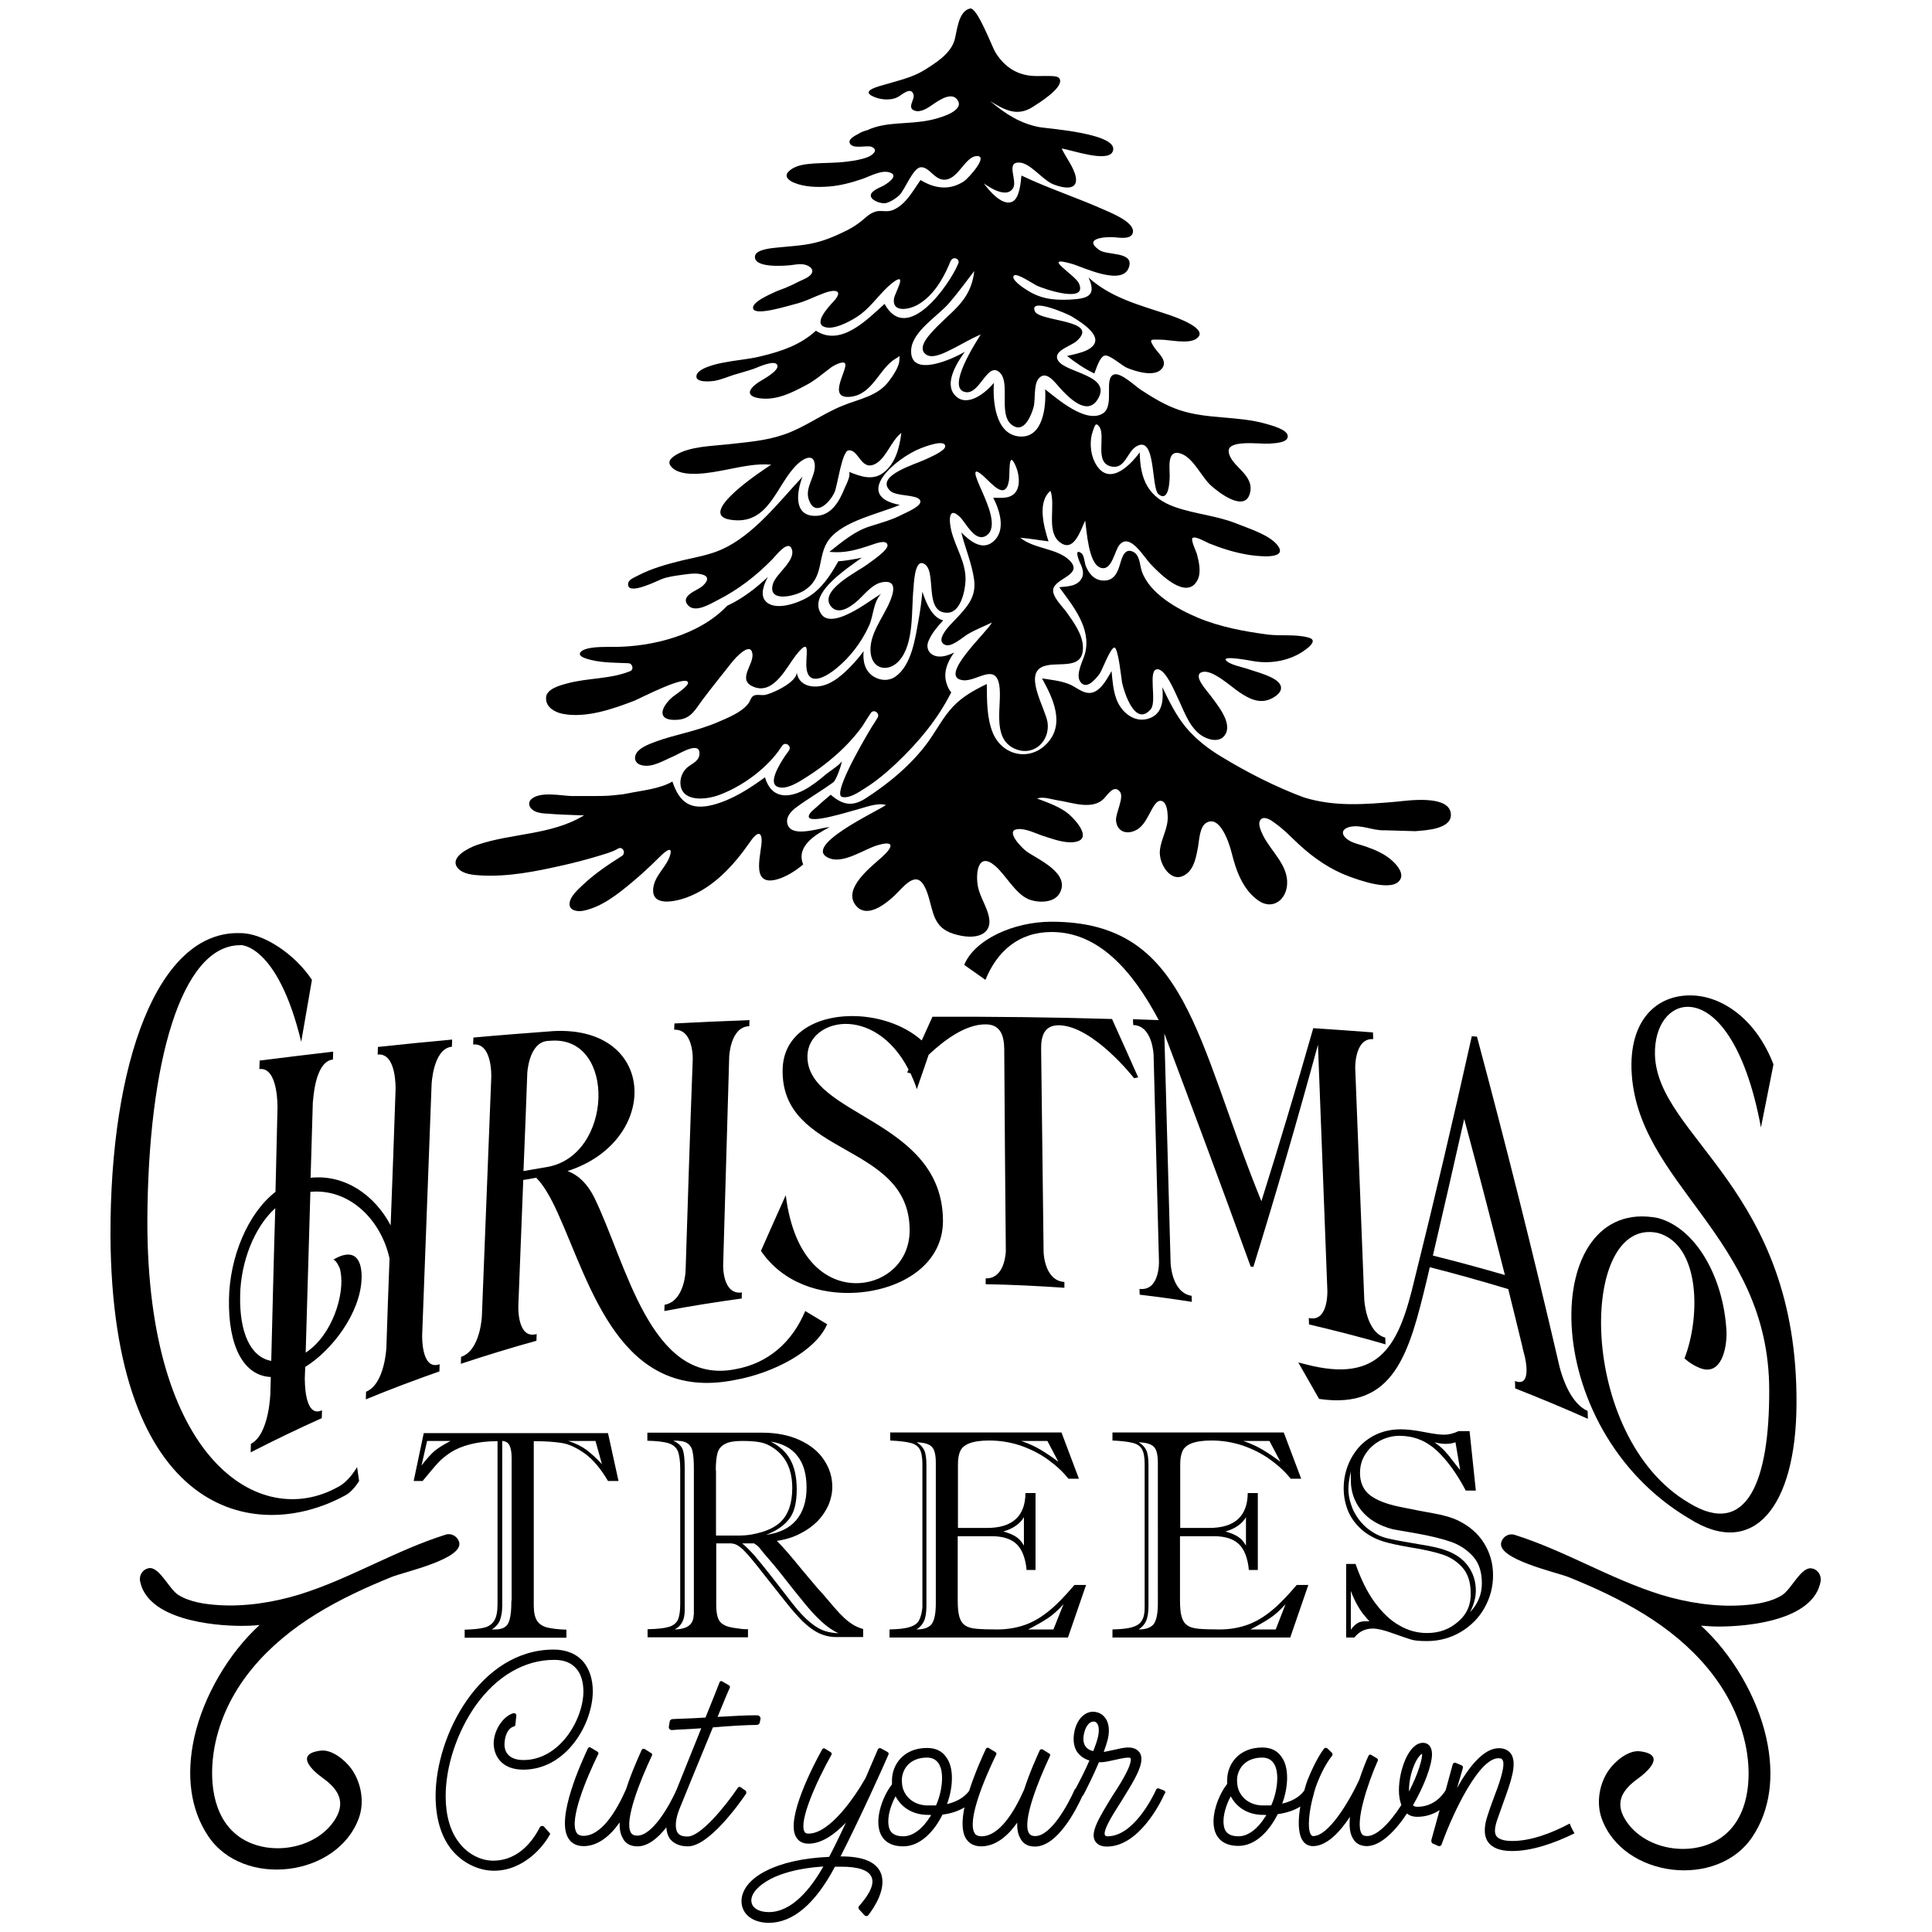 <?xml version="1.0" encoding="utf-8"?>
<!-- Generator: Adobe Illustrator 21.0.0, SVG Export Plug-In . SVG Version: 6.00 Build 0)  -->
<svg version="1.1" id="Layer_1" xmlns="http://www.w3.org/2000/svg" xmlns:xlink="http://www.w3.org/1999/xlink" x="0px" y="0px"
	 viewBox="0 0 864 864" style="enable-background:new 0 0 864 864;" xml:space="preserve">
<g>
	<path d="M154.3,668.8c2.2-1.1,4.5-3.6,6.3-6.5c-0.3-2.1-0.6-4.2-0.9-6.2c-2.9,4.7-5.8,7.5-8.6,8.9c-35.1,19.6-85.4-12.3-85.2-119.2
		c0.3-70.7,15.2-123,41.4-123.1c0-0.3,16.8-0.7,27.4,43.2c1.6-9.3,3.2-18.5,4.8-27.7c-7.5-11.4-21.7-21-32.1-20.9
		c-36.9-1.2-58.2,57.9-58,135.3C50.1,676.6,113.2,691.1,154.3,668.8z"/>
	<path d="M148.9,473.8c0-1.2,0.1-2.3,0.1-3.5c-11,1.3-22,2.6-32.9,4c0,1.3-0.1,2.5-0.1,3.8c8.5-1.1,8.1,17.3,8.1,17.3
		c-0.3,12.5-0.6,25.1-0.9,37.6c-12.4,9.6-20.5,29.2-20.8,48c-0.4,21.1,6.6,34.3,18.7,34.8c-0.1,2.5-0.1,4.9-0.2,7.4
		c0,0-0.5,18.3-8.7,22.5c0,1.3-0.1,2.5-0.1,3.8c10.5-5.4,21.1-10.5,31.8-15.3c0-1.2,0.1-2.3,0.1-3.5c-8.2,3.7-7.6-14.2-7.7-14.2
		c0.1-1.7,0.1-3.5,0.2-5.2c12.1-7.5,24.7-24.2,25.2-39.5c0.2-6.3-1.6-12.3-8.4-10.4c-1.1,0.3-2.7,1-4.2,1.9c0.9,0.4,1.6,1.3,2.2,2.6
		c0.5,0.8,0.9,1.8,1,2.9c1.9,9.7-3.5,28.2-15.6,36.1c0.7-24,1.4-47.9,2.1-71.9c16.9-1.6,31.4,11.8,35.4,29.8
		c-0.5,13.2-1,26.4-1.4,39.6c0,0-0.6,16.5-9.1,20c0,1.1-0.1,2.3-0.1,3.4c10.9-4.5,21.8-8.6,32.9-12.5c0-1.1,0.1-2.1,0.1-3.2
		c-8.4,3-7.8-13.2-7.8-13.2c1.4-37.3,2.8-74.6,4.2-111.8c0,0,0.6-16.2,9.1-17c0-1.1,0.1-2.1,0.1-3.2c-11.1,1-22.1,2.1-33.2,3.3
		c0,1.1-0.1,2.3-0.1,3.4c8.6-0.9,8,15.7,8,15.7c-0.7,20.2-1.4,40.5-2.2,60.7c-7.1-13.5-20.4-22.9-35.8-21.3
		c0.3-11.3,0.7-22.5,1-33.8C140.1,492.7,140.5,474.8,148.9,473.8z M121.3,608.6c-9.3-1.7-14.3-12.7-13.9-29.5
		c0.3-14.8,6.3-30.3,15.7-38.8C122.4,563.1,121.9,585.8,121.3,608.6z"/>
	<path d="M328.3,617.2c17.8-3.1,36.6-13.2,41.6-25c-3.3-2-6.5-3.9-9.8-5.9c-5.7,13.6-16.3,23.5-31.7,26.1
		c-37.7,7-48.2-47.5-62.8-77.2c-2.7-5.2-6.4-9.5-11.8-11.5c41.5-13.3,40.3-64.9-6.2-62.6c-12,0.9-23.9,1.8-35.9,2.9
		c0,1-0.1,2.1-0.1,3.1c8.7-0.8,8.1,14.6,8.1,14.6c-1.4,35.6-2.8,71.2-4.2,106.9c0,0-0.6,15.3-9.3,18.2c0,1-0.1,2.1-0.1,3.1
		c11.2-3.7,22.5-7.2,33.8-10.3c0-1,0.1-2,0.1-3c-8.8,2.5-8.2-12.5-8.2-12.6c0.7-18.8,1.5-37.5,2.2-56.3c1.9-0.3,3.9-0.7,5.8-1
		c3.5,3.5,6.6,9.1,9.6,15.7C264.1,574.7,277.2,627.2,328.3,617.2z M244.6,521.9c-3.5,0.6-7,1.2-10.5,1.8c0.6-14.6,1.2-29.1,1.7-43.7
		c0,0,0.6-13.9,9.2-14.5c0.6,0,1.2-0.1,1.7-0.1C275.7,463.6,274.2,516.9,244.6,521.9z"/>
	<path d="M306.6,568.3c0,0-0.4,13.6-9.4,15.2c0,0.9-0.1,1.8-0.1,2.8c11.5-2.2,23-4,34.6-5.6c0-0.9,0-1.8,0.1-2.7
		c-8.8,1.2-8.4-12.2-8.4-12.2c0.9-31,1.8-62.1,2.7-93.1c0,0,0.4-13.5,9-13.8c0-0.9,0-1.8,0.1-2.7c-11.2,0.4-22.4,0.9-33.6,1.5
		c0,0.9-0.1,1.8-0.1,2.8c8.7-0.4,8.3,13.2,8.3,13.2C308.6,505.3,307.6,536.8,306.6,568.3z"/>
	<path d="M507.2,482.2c0.6-0.1,1.2-0.3,1.8-0.4c-3.9-8.8-7.8-17.5-11.7-26.1c-26.7-0.8-53.5-1.1-80.3-1c-1.6,3.5-3.2,7.1-4.8,10.6
		c-8.2-7.3-20.4-11.1-31.9-10.9c-15.8,0.2-29.9,8-30.3,23.7c-1,39.6,57,32.4,56.8,72.3c-0.1,13.7-10.5,22.7-22.4,23.4
		c-13.8,0.8-29.3-9.4-33-39.3c-3.7,8.2-7.4,16.5-11.1,24.9c9.8,14.4,26.6,19.7,42.6,18.7c20.3-1.3,38.8-12.6,38.8-32.1
		c-0.1-45.7-61.3-46.8-60.6-73.9c0.2-8.2,7.5-14,16.7-14.2c9.4-0.2,20.9,5.6,28.5,20.4c-0.2,0.4-0.4,0.8-0.6,1.3
		c0.5,0.1,1,0.3,1.5,0.4c1,2.2,2,4.5,2.8,7.1c1.8-5.1,3.5-10.2,5.3-15.4c6.6-6.2,16.3-13.7,25.5-13.6c6.4,0,8.2,4.7,8.3,10.9
		c0.2,30,0.4,60.1,0.7,90.1c0,0,0,0.3,0,0.7c-0.2,2.7-1.3,12.1-9,11.9c0,0.9,0,1.7,0,2.6c11.8,0.2,23.5,0.8,35.2,1.6
		c0-0.9,0-1.7,0-2.6c-9.1-0.6-9.3-13.5-9.3-13.5c-0.4-30.2-0.7-60.4-1.1-90.6c-0.1-6.2,1.6-10.8,8.1-10.7
		C489,458.9,507.1,482.1,507.2,482.2z"/>
	<path d="M614.1,464.7c0-1-0.1-2-0.1-3c-8.9-0.7-17.8-1.3-26.7-1.9c-7.6,26.6-15.3,52.3-23.2,77.4c-29.6-72.7-33-125-93.9-125
		c-16.9,0-34.4,8-39,19.3c3.2,2.2,6.3,4.5,9.5,6.7c5.2-12.8,14.9-21.4,29.6-21.4c20.6,0,35.8,16.6,47.9,39.4
		c-3.8-0.1-7.7-0.3-11.5-0.4c0,0.9,0,1.8,0.1,2.6c8.8,0.3,9.1,13.6,9.1,13.6c0.8,30.7,1.6,61.5,2.4,92.2c0,0,0.4,13.3-8.7,12.2
		c0,0.9,0,1.8,0.1,2.6c7.8,0.9,15.6,2,23.3,3.2c0-0.9-0.1-1.8-0.1-2.7c-9-1.4-9.4-14.7-9.4-14.7c-0.9-34.2-1.9-68.4-2.8-102.6
		c12.6,33.5,25.5,68,38.6,104.2c0.4,0.1,0.8,0.1,1.2,0.2c9.9-32,19.5-64.9,28.9-99.4c1.4,36.6,2.8,73.2,4.2,109.9
		c0,0,0.6,14.4-8.3,12.3c0,1,0.1,1.9,0.1,2.9c11.5,2.7,22.9,5.6,34.2,8.9c0-1-0.1-2-0.1-3c-8.8-2.5-9.4-17.2-9.4-17.2
		c-1.3-34.1-2.7-68.3-4-102.4C606,478.8,605.4,464.1,614.1,464.7z"/>
	<path d="M583.8,610.1c-1-0.3-2.2-0.5-3.2-0.8c3.1,5.4,6.2,10.8,9.3,16.3c33.7,5,40.3-20.5,48.2-53.3c0.4-1.9,0.9-3.7,1.3-5.6
		c11.8,3,23.5,6.3,35.1,9.8c2.1,8.6,4.3,17.3,6.4,26.1c0,0.1,0,0.1,0,0.2c0.2,0.7,0.6,2.4,1.1,4.3c1.1,5.2,1.6,12.9-4.5,10.5
		c0,1.1,0.1,2.2,0.1,3.3c10.9,4.3,21.8,8.8,32.5,13.6c0-1.2-0.1-2.3-0.1-3.5c-7.5-3.3-11.3-14.7-12.6-19.9
		c-12.1-52.2-24.5-101.2-36.9-147.5c-0.8-0.1-1.5-0.1-2.3-0.2c-8.5,38.1-17,74.2-25.6,108.7C625.8,600.7,617.9,619.1,583.8,610.1z
		 M654.8,500.4c6.1,22.6,12.1,45.8,18.2,69.8c-10.7-3.1-21.4-6-32.2-8.7C645.4,541.7,650.1,521.4,654.8,500.4z"/>
	<path d="M755.4,679.1c28.8,18.3,47.8-5.3,48-51.1c0.7-96.5-62.2-119.3-63.3-156.3c-0.3-13.5,6.8-22.1,15.7-21.4
		c10.9,0.8,24.6,15.6,31.7,53.9c1.9-9.3,3.7-18.7,5.6-28.2c-7.6-19.8-22.2-30-35.5-30.8c-15.3-0.9-28.6,9.4-28,32.8
		c1.7,51.5,61.7,74.6,61.6,143.9c0.1,39.9-9.7,66.3-35.9,50.2c-50.2-29.4-49.5-128.6-13.8-120.7c19,5.4,19,37.7,11.8,56.1
		c2.4,2.1,4.4,3.2,6.2,4c10.3,4.7,12.8-8.6,12.6-15.9c-1.2-24.3-13.7-46.4-30.7-50.9C688.6,534.4,686.7,638.5,755.4,679.1z"/>
	<path d="M245.5,819.4l-2.2-2.5c-0.5-0.5-1.5-0.4-1.9,0.3c-2.3,4.5-8.6,14.9-20.9,14.9c-5.2,0-11.2-2.7-15.3-8.2
		c-3.8-4.9-5.9-12-5.9-20.6c0-13.5,5.1-28.8,13.5-40.7c9.4-13.1,21.8-20.3,35-20.3c4.4,0,7.6,1.2,10,4c2,2.3,3.1,5.9,3.1,10.1
		c0,12.4-10.5,30.7-26.8,30.7c-7.2,0-8.5-4.4-8.5-6.8c0-3.3,1.2-7.4,4.2-8.2c0.4-0.1,0.7-0.5,0.7-1l0.4-3.8c0.1-0.8-0.7-1.4-1.5-1.1
		c-5.3,1.8-9,8.9-8.6,14.3c0.4,5.3,4,10.9,13.2,10.9c19.3,0,31.1-20.5,31.1-35.1c0-5.3-1.5-9.8-4.1-13c-3.1-3.7-7.8-5.6-13.4-5.6
		c-32.8,0-52.8,38.2-52.8,65.5c0,9.6,2.3,17.6,6.7,23.4c4.9,6.4,12.4,10,19.4,10c13.9,0,22.7-11.9,24.7-15.7
		C246.2,820.3,246.1,819.8,245.5,819.4z"/>
	<path d="M333.3,800.7c-0.7-0.4-1.5-1-2-1.4c-0.4-0.3-1.1-0.3-1.4,0.3c-5.9,8.7-16.7,21.7-22.4,21.7c-2.2,0-3.6-0.5-4.4-1.6
		c-1.4-2-1.1-6,0.7-10.6c1.5-3.7,9-22.1,15-36.6c8.1-0.7,15.8-1.1,19.5-1.1c0.7,0,1.4-0.4,1.5-1.2l0.3-1.5c0.1-0.8-0.5-1.6-1.5-1.6
		c-3.7-0.1-10.6,0.3-17.7,0.7c2.6-6.3,4.6-11.2,5.5-13.1c0.1-0.4,0-0.8-0.4-1l-3.1-1.8c-0.4-0.3-1,0-1.1,0.4
		c-0.8,2.2-3.3,8.3-6.3,15.8c-7.8,0.5-12.2,0.5-14.9,0.7c-0.5,0.1-1.1,0.5-1.1,1.1l-0.4,2.3c-0.1,0.8,0.5,1.5,1.4,1.5
		c2.9-0.3,6.3-0.3,13.1-0.8c-3.9,9.7-8.3,20.6-11.1,27.6c-3,6.7-10.6,20.4-17.5,20.4c-1.8,0-2.5-0.7-2.9-1.4
		c-3-5.3,4.2-23.3,9.4-34.3c0.3-0.5,0.1-1.1-0.3-1.2l-3-1.9c-0.4-0.1-1,0-1.2,0.4c-1.2,2.7-4.5,9.8-7,17.6
		c-4.4,10-11.1,20.9-19.1,20.9c-2,0-2.9-1-3.1-1.5c-3.3-5.7,4.4-24.2,9.7-35c0.3-0.4,0-1-0.4-1.2l-3-1.8c-0.4-0.3-1,0-1.2,0.4
		c-2.6,5.6-14.2,30.6-8.9,39.9c1,1.8,3,3.8,7,3.8c6.4,0,11.9-4.6,16.1-10.6c-0.1,2.7,0.3,5.2,1.4,7c0.8,1.8,2.7,3.7,6.6,3.7
		c4.8,0,9.3-3.9,12.9-8.5c0.1,1.8,0.5,3.5,1.5,5c1.2,1.6,3.6,3.5,8.1,3.5c9.4,0,22.8-18.8,26.1-23.6
		C333.8,801.5,333.7,800.9,333.3,800.7z"/>
	<path d="M376.3,830.2c-0.1,0-0.3,0-0.4,0c9.1-17.9,19.5-41,21.4-45.5c0.3-0.4,0-1-0.4-1.2l-2.9-1.6c-0.5-0.3-1.1-0.1-1.4,0.4
		c-0.8,1.9-2.9,6.7-5.5,12.8c-4.8,8.5-16,24.9-25.5,24.9c-1.4,0-1.6-0.5-1.8-0.8c-2.7-4.6,5.3-22.5,12-34.4c0.3-0.4,0.1-1-0.3-1.2
		l-2.6-1.6c-0.4-0.3-1-0.1-1.2,0.3c-3.8,6.8-16.5,31.1-11.7,39.2c0.8,1.4,2.3,3,5.6,3c5.9,0,11.7-4.2,16.7-9.4
		c-2.5,5.3-5,10.6-7.5,15.3c-11.6,0.5-21.3,2.7-28.3,6.3c-7,3.5-10.9,8.5-10.9,13.5c0,5.7,4.9,9.7,12.2,9.7
		c10.8,0,20.8-8.5,29.6-25.1c1,0,1.9,0,2.9,0c7.4,0,12,1.5,13.4,4.5c2,4.2-3,10.2-5.6,13.2c-0.3,0.4-0.3,1,0.1,1.4l2.5,2.7
		c0.4,0.4,1.2,0.4,1.6-0.1c2.3-3,8.6-12,5.5-19.1C391.6,832.5,385.7,830.2,376.3,830.2z M343.8,855.1c-4.6,0-7.8-2-7.8-5.2
		c0-3.3,3.3-6.8,8.6-9.6c4.2-2.2,11.6-4.8,23.6-5.6C362.6,844.6,354.2,855.1,343.8,855.1z"/>
	<path d="M520.7,800.8l-2.5-1c-0.4-0.1-1,0-1.1,0.4c-1.8,4-10.4,21-21.8,21c-1.6,0-1.9-1.2,0-5.3c1.5-3.1,4-7,6.3-10.6
		c6.4-10.4,12.2-19.3,6.6-22.9c-2.5-1.6-6-0.8-9.8,0.1c-1.6,0.3-3.3,0.7-4.8,1c0.8-2.2,1.5-4.4,1.9-6.1c1.5-7-1.5-10.9-5.1-11.7
		c-3.7-1-8.2,1.6-9.8,8.1c-1.2,5.2,0.1,8.5,1.5,10.2c1.2,1.5,3,2.7,5.1,3.3c-2.1,4.9-4.8,10-6.2,12.6c-0.1,0.1-0.3,0.2-0.4,0.4
		c-2.9,6.6-10.6,20.8-17.6,20.8c-1.8,0-2.5-0.7-2.9-1.4c-3-5.3,4.2-23.3,9.4-34.3c0.3-0.5,0.1-1.1-0.3-1.2l-3-1.9
		c-0.4-0.1-1,0-1.2,0.4c-1.2,2.7-4.5,9.8-7,17.6c-4.4,10-11.1,20.9-19.1,20.9c-2.1,0-2.9-1-3.1-1.5c-3.3-5.7,4.4-24.2,9.7-35
		c0.3-0.4,0-1-0.4-1.2l-3-1.8c-0.4-0.3-1,0-1.2,0.4c-1.3,2.8-4.9,10.6-7.5,18.8c-1.2,1.6-3.9,4.5-9.9,5.9c1.5-4,2.2-8.1,2.2-11.6
		c0-3.8-0.8-7-2.5-9.3c-1.9-2.9-4.9-4.2-8.6-4.2c-10.5,0-15.6,7.4-15.7,14.3c0,0.7,0,1.4,0,2c-3.7,4.6-7,13.2-5.9,19.4
		c0.5,3.1,2.6,8.3,10.9,8.3c7.5,0,13.7-6.4,17.6-14.2c4.2-0.5,7.4-1.8,9.8-3.2c-1.1,5.4-1.3,10.4,0.5,13.6c1,1.8,3,3.8,7,3.8
		c6.4,0,11.9-4.6,16.1-10.6c-0.1,2.7,0.3,5.2,1.4,7c0.8,1.8,2.7,3.7,6.5,3.7c10.1,0,18.5-16.5,21.3-22.7c0.1-0.1,0.2-0.1,0.3-0.2
		c1.4-2.6,4.6-9,7.1-14.9c0.1,0.1,0.4,0.1,0.5,0.1c2.3,0,4.8-0.7,7.2-1.2c2.2-0.5,5.5-1.2,6.3-0.7c0.3,0.1,0.5,1.5-1,4.9
		c-1.5,3.4-4.2,7.8-7,12c-6.1,10-10,16.3-7.8,20.2c0.7,1.1,2,2.5,5.3,2.5c14.2,0,23.9-19.3,25.8-23.6
		C521.4,801.6,521.1,801.1,520.7,800.8z M415.9,812.5c-3.4,5.5-7.8,8.7-11.9,8.7c-5.2,0-6.3-2.7-6.6-4.8c-0.7-4.1,1.1-9.4,3.1-13.1
		c2.3,4.4,6.7,7.9,13.4,8.3c0.8,0,1.6,0,2.5,0.1C416.3,812,416.1,812.3,415.9,812.5z M418.6,807.4c-1.4,0-2.7,0-4.4,0
		c-6-0.4-9.4-4-10.5-7.9c-0.3-1.1-0.4-2.9-0.4-3.4c0.1-5.1,3.7-10.1,11.3-10.1c5.5,0,6.7,5.1,6.7,9.1
		C421.3,798.9,420.4,803.3,418.6,807.4z M491.1,776.4c-0.4,1.9-1.2,4.2-2.2,6.7c-1.5-0.3-2.6-1-3.3-1.9c-1.2-1.5-1.4-3.7-0.7-6.4
		c0.8-3.3,2.6-4.9,4-4.9c0.3,0,0.4,0,0.5,0C491,770.2,491.9,772.5,491.1,776.4z"/>
	<path d="M676.3,823.3c-3.7,0-6.1-0.8-7.1-2.2c-1-1.4-0.8-3.7,0.3-7.1c0.8-2.3,1.8-5,2.7-7.6c3.4-9.4,6.4-17.5,3.6-22
		c-0.8-1.1-2.3-2.6-5.5-2.6c-6.8,0-13.4,8.3-18.7,17.8l2.6-8.9c0.1-0.4,0-1-0.5-1.2l-2.6-1.1c-0.5-0.3-1.1,0-1.4,0.5l-3.2,11.7
		c-1.5,2.5-5.5,7.4-12.6,7.4c-0.8,0-1.5-0.1-2-0.7c5-8.6,8.5-18,8.5-22.8c0-3.7-2-5.1-4-5.1c-6.6,0-10.8,12.6-10.8,21.2
		c0,2.6,0.4,4.8,1.1,6.6c-5.6,8.7-11.2,13.9-15.3,13.9c-1.5,0-2.2-0.5-2.5-1.1c-3-5.1,2.7-22.3,7.2-32.5c0.3-0.4,0-1-0.4-1.2
		l-2.5-1.5c-0.4-0.3-1-0.1-1.2,0.4c-1,2.1-2.6,6.1-4.2,10.9c-4.8,10.2-13.8,25-20.5,25c-0.4,0-0.7-0.1-1.1-0.7
		c-1.7-2.8-0.7-11.1,1.3-18.1c0-0.1,0.1-0.1,0.1-0.2c0.1-0.1,0-0.2,0-0.3c0.5-1.8,1.1-3.6,1.7-5c2.7-6.7,5.3-10.2,6.4-11.6
		c0.3-0.4,0.3-1-0.1-1.4l-2-1.9c-0.5-0.4-1.2-0.3-1.5,0.1c-1.2,1.6-3.7,5.3-6.8,12.7c-0.7,1.6-1.4,3.6-2,6c-1.2,1.7-3.9,4.5-9.9,5.9
		c1.5-4,2.2-8.1,2.2-11.6c0-3.8-0.8-7-2.5-9.3c-1.9-2.9-4.9-4.2-8.6-4.2c-10.5,0-15.6,7.4-15.7,14.3c0,0.7,0,1.4,0,2
		c-3.7,4.6-7,13.2-5.9,19.4c0.5,3.1,2.6,8.3,10.9,8.3c7.5,0,13.7-6.4,17.6-14.2c4.4-0.6,7.7-1.9,10.1-3.4c-1,5.8-1.1,11.7,0.9,15
		c1.1,1.8,2.7,2.7,4.8,2.7c6.1,0,12-6.3,16.5-13.1c-0.4,4-0.1,7.5,1.4,9.8c0.8,1.5,2.7,3.3,6.1,3.3c6.1,0,12.7-6.6,18-14.6
		c1.2,1,2.7,1.5,4.5,1.5c4.2,0,7.5-1.3,10.1-3l-3.7,13.4c-0.1,0.5,0.1,1.2,0.5,1.5c0.8,0.3,1.8,0.8,2.5,1.1c0.7,0.3,1.4,0,1.6-0.7
		c5.6-15.4,16.9-38.5,25.4-38.5c1.4,0,1.6,0.4,1.8,0.7c1.6,2.3-1.6,11.2-4.1,17.6c-1,2.6-1.9,5.3-2.7,7.8c-1,3.1-2,7.8,0.3,11.3
		c1.9,2.7,5.5,4.1,10.8,4.1c8.9,0,18.9-3.5,27.9-7.9c-0.8-1.5-1.6-2.9-2.1-4.4C693.7,819.9,684.5,823.3,676.3,823.3z M565.8,812.5
		c-3.4,5.5-7.8,8.7-11.9,8.7c-5.2,0-6.3-2.7-6.6-4.8c-0.7-4.1,1.1-9.4,3.1-13.1c2.3,4.4,6.7,7.9,13.4,8.3c0.8,0,1.6,0,2.5,0.1
		C566.2,812,566,812.3,565.8,812.5z M568.5,807.4c-1.4,0-2.7,0-4.4,0c-6-0.4-9.4-4-10.5-7.9c-0.3-1.1-0.4-2.9-0.4-3.4
		c0.1-5.1,3.7-10.1,11.3-10.1c5.5,0,6.7,5.1,6.7,9.1C571.2,798.9,570.3,803.3,568.5,807.4z M630.1,800.7c0-7.6,3.5-15.3,5.9-16.4
		c0.1,2.3-1.8,9-5.9,16.9C630.1,801.1,630.1,800.8,630.1,800.7z"/>
	<path d="M251.2,645.3c3.2,0.5,6.6,2.1,10.3,4.7c3.6,2.6,7.1,6.7,10.4,12.3h4.7l-4.7-21.4h-82.4l-4.5,21.4h4c3-3.6,5.2-6.3,6.8-8
		c1.5-1.7,3.5-3.3,5.8-4.8c2.3-1.5,5.2-2.7,8.7-3.6c3.5-0.9,7.5-1.4,12.2-1.4v72.9c0,3.4-0.5,5.8-1.5,7.4c-1,1.6-2.5,2.6-4.5,3.1
		s-4.9,0.8-8.7,0.9v3.6h45.5v-3.6c-3.7-0.1-6.6-0.5-8.7-1c-2.1-0.6-3.6-1.6-4.5-3.1c-0.9-1.5-1.4-3.7-1.4-6.5v-73.7
		C243.8,644.5,248,644.8,251.2,645.3z M266.3,644.4l2.9,10.4c-2.4-2.6-4.7-4.7-6.9-6.4c-2.2-1.6-5-3-8.2-4H266.3z M194.3,648.9
		c-1.6,1.4-3.6,3.6-5.8,6.5l2.5-11h10.5C198.4,646,196,647.5,194.3,648.9z M228.7,715.8c0,4.6-0.4,7.9-1.3,9.9c-0.9,2-2.9,3-6,3
		h-1.4c1.8-1.2,3-2.6,3.6-4.2c0.6-1.6,1-3.7,1-6.4v-73.7c1.6,0.1,2.7,0.8,3.3,2.1c0.6,1.3,0.9,3.1,0.9,5.6V715.8z"/>
	<path d="M327.3,690.3c1.5,0,3.3,1,5.4,3.1c2.1,2.1,5.2,5.9,9.4,11.3l9.1,11.5c2.9,3.7,5.5,6.6,7.8,8.9c2.3,2.2,4.6,4,7.1,5.2
		c2.5,1.2,5.1,1.8,7.8,1.8H386v-3.6c-1.5-0.4-2.9-1-4.3-1.8c-1.3-0.8-2.7-1.8-4.1-3.1c-1.4-1.3-2.8-2.8-4.2-4.4
		c-1.4-1.6-3.2-3.7-5.3-6.2c-0.8-0.9-1.5-1.7-2-2.2c-0.5-0.6-1-1.1-1.3-1.5l-6.4-7.6c-4.4-5.4-8-9.7-11-12.6c4-0.6,7.5-1.7,10.5-3.3
		c3-1.5,5.6-3.4,7.7-5.5c2.1-2.2,3.7-4.6,4.9-7.2c1.1-2.7,1.7-5.4,1.7-8.2c0-4.3-1.2-8.3-3.7-12c-2.4-3.7-6.1-6.7-10.9-8.9
		s-10.4-3.3-16.9-3.3h-51.2v3.6c4.4,0.1,7.7,0.5,9.7,1.2c2,0.7,3.3,1.9,4,3.6c0.6,1.7,1,4.3,1,7.7v60.6c0,3.2-0.4,5.6-1.1,7.1
		c-0.8,1.5-2.2,2.6-4.2,3.1c-2,0.6-5.1,0.9-9.3,1v3.6h44.9v-3.6c-0.9,0-2.3,0-4.1-0.3c-1.8-0.2-3.4-0.5-4.6-0.8
		c-2.3-0.7-3.8-1.8-4.5-3.4c-0.7-1.6-1-3.7-1-6.4v-27.5H327.3z M350.6,705.5c3,3.8,5.9,7.5,8.8,11c2.8,3.5,5.5,6.4,7.9,8.6
		c2.5,2.3,5,4.1,7.7,5.3c-2.2-0.1-4.2-0.4-6.1-1c-1.9-0.6-4.1-1.8-6.5-3.8c-2.5-2-5.1-4.8-8-8.5c-3.2-4.1-6.3-8.1-9.4-12.1
		c-3.1-4-5.7-7.1-7.7-9.5c-2.1-2.3-3.9-4.1-5.4-5.3h5.3c1.1,0.7,2,1.4,2.6,2.2s1.2,1.4,1.6,2C344.5,698,347.6,701.6,350.6,705.5z
		 M356.6,651.1c2.8,3.5,4.1,8.3,4.1,14.2c0,6.1-1.6,11-4.7,14.6c-3.1,3.6-7.6,5.7-13.4,6.5c4.6-1.8,8-4.1,10.3-7.1
		c2.3-2.9,3.4-7.3,3.4-13.2c0-5.6-1-10-2.9-13.4c-1.9-3.4-4.8-6-8.7-8C349.9,645.5,353.9,647.6,356.6,651.1z M320.1,657.5
		c0-3.4,0.3-6,0.8-7.8c0.5-1.8,1.7-3.1,3.4-4c1.7-0.9,4.2-1.3,7.6-1.3c3.3,0,6,0.2,8.1,0.6c2.1,0.4,4.1,1.3,6.1,2.7
		c5.5,3.8,8.2,9.7,8.2,17.8c0,6.8-1.8,11.9-5.3,15.2c-1.8,1.7-4.4,3.2-7.8,4.3c-3.5,1.1-7,1.7-10.5,1.7h-10.5V657.5z M310.2,722.2
		c0,4.2-2.8,6.4-8.5,6.5c3-1.5,4.5-4.3,4.5-8.4v-64c0-3.8-0.3-6.5-0.9-8.1c-0.6-1.6-2-2.9-4.2-3.9c2.7-0.1,4.7,0.2,6.1,1
		c1.3,0.8,2.2,2.1,2.5,3.8c0.4,1.7,0.6,4.2,0.6,7.6V722.2z"/>
	<path d="M410.9,724.8c-0.8,1.4-2.3,2.3-4.3,2.9c-2,0.6-4.9,0.9-8.8,1v3.6h79.8l8.1-23.5h-5.2c-4,4.7-7.6,8.5-11,11.3
		c-3.4,2.8-6.9,5-10.7,6.4c-3.8,1.4-8.1,2.2-12.8,2.2c-3.9,0-7-0.1-9.3-0.3c-2.3-0.2-4-0.7-5.2-1.6c-1.2-0.8-2-2.1-2.5-3.9
		c-0.5-1.8-0.7-4.2-0.7-7.4V687h15.2c5,0,8.7,1.2,11.2,3.6c2.4,2.4,3.9,6.2,4.4,11.5h4v-34.4h-4.5c-0.1,10.4-5.9,15.6-17.2,15.6h-13
		v-28.3c0-2.5,0.3-4.5,1-6c0.6-1.5,2-2.7,4-3.5c2-0.8,5-1.3,8.9-1.3c5,0,9.7,0.8,14.2,2.3c4.5,1.6,8.5,3.6,12.1,6.2
		c3.6,2.6,6.7,5.4,9.2,8.6h4.7l-7.8-20.7h-76.6v3.6c4.3,0.2,7.3,0.6,9.2,1.1c1.9,0.5,3.2,1.4,4,2.8c0.8,1.4,1.2,3.6,1.2,6.6V719
		C412.2,721.5,411.7,723.4,410.9,724.8z M468.7,723.6c2.1-1.4,4.4-3.4,6.9-6.2l-4.5,11.3h-11.3C463.7,726.7,466.6,725,468.7,723.6z
		 M457.9,678.5v12.7c-1-1.8-2.2-3.1-3.6-4c-1.4-0.9-3.3-1.7-5.6-2.3C453.1,683.6,456.2,681.4,457.9,678.5z M468.4,644.4l4.9,9.3
		c-2.8-2.1-5.5-3.9-8-5.4c-2.5-1.5-5.4-2.8-8.6-3.9H468.4z M413.3,648.5c-0.7-1.4-1.8-2.6-3.4-3.5c3.2,0.1,5.4,0.7,6.7,1.9
		c1.3,1.2,1.9,3.6,1.9,7.3V717c0,4.1-0.5,7.1-1.6,8.9c-1.1,1.8-3.4,2.8-7,2.8c1.5-1,2.6-2.2,3.3-3.7c0.7-1.5,1.1-3.8,1.1-6.9v-62.7
		C414.3,652.2,414,649.9,413.3,648.5z"/>
	<path d="M585.1,708.8h-5.2c-4,4.7-7.6,8.5-11,11.3c-3.4,2.8-6.9,5-10.7,6.4c-3.8,1.4-8.1,2.2-12.8,2.2c-3.9,0-7-0.1-9.3-0.3
		c-2.3-0.2-4-0.7-5.2-1.6c-1.2-0.8-2-2.1-2.5-3.9c-0.5-1.8-0.7-4.2-0.7-7.4V687h15.2c5,0,8.7,1.2,11.2,3.6c2.4,2.4,3.9,6.2,4.4,11.5
		h4v-34.4H558c-0.1,10.4-5.9,15.6-17.2,15.6h-13v-28.3c0-2.5,0.3-4.5,1-6c0.6-1.5,2-2.7,4-3.5c2-0.8,5-1.3,8.9-1.3
		c5,0,9.7,0.8,14.2,2.3c4.5,1.6,8.5,3.6,12.1,6.2c3.6,2.6,6.7,5.4,9.2,8.6h4.7l-7.8-20.7h-76.6v3.6c4.3,0.2,7.3,0.6,9.2,1.1
		c1.9,0.5,3.2,1.4,4,2.8c0.8,1.4,1.2,3.6,1.2,6.6V719c0,2.5-0.4,4.4-1.3,5.8c-0.8,1.4-2.3,2.3-4.3,2.9c-2,0.6-4.9,0.9-8.8,1v3.6H577
		L585.1,708.8z M557.2,678.5v12.7c-1-1.8-2.2-3.1-3.6-4c-1.4-0.9-3.3-1.7-5.6-2.3C552.5,683.6,555.5,681.4,557.2,678.5z
		 M567.7,644.4l4.9,9.3c-2.8-2.1-5.5-3.9-8-5.4c-2.5-1.5-5.4-2.8-8.6-3.9H567.7z M517.8,717c0,4.1-0.5,7.1-1.6,8.9
		c-1.1,1.8-3.4,2.8-7,2.8c1.5-1,2.6-2.2,3.3-3.7c0.7-1.5,1.1-3.8,1.1-6.9v-62.7c0-3.2-0.3-5.5-1-6.9c-0.7-1.4-1.8-2.6-3.4-3.5
		c3.2,0.1,5.4,0.7,6.7,1.9c1.3,1.2,1.9,3.6,1.9,7.3V717z M570.5,728.7h-11.3c3.8-2,6.7-3.7,8.8-5.1c2.1-1.4,4.4-3.4,6.9-6.2
		L570.5,728.7z"/>
	<path d="M652.1,725.2c-3.8,3.4-8.5,5.1-13.9,5.1c-4.3,0-8.5-1.1-12.4-3.4c-4-2.2-7.6-5.7-11-10.3c-3.4-4.6-6.2-10.4-8.6-17.2H602
		v32.9h3.7c2-2.6,4.8-4,8.2-4c2.1,0,5.1,0.7,8.9,2.1c3.9,1.4,6.6,2.3,8.2,2.8s4,0.7,7.1,0.7c5.6,0,10.6-1.4,15.2-4.1
		c4.5-2.7,8.1-6.3,10.6-10.8c2.5-4.5,3.8-9.3,3.8-14.5c0-5.4-1.4-10.2-4.1-14.5c-2.7-4.3-6.6-7.6-11.5-10c-2.7-1.3-6.3-2.4-10.9-3.2
		c-4.6-0.8-9.7-1.8-15.5-3c-5.8-1.2-10.1-2.9-13.1-5.2c-2.9-2.3-4.4-5.6-4.4-9.9c0-3.1,0.8-5.9,2.4-8.4c1.6-2.5,3.8-4.5,6.5-6
		c2.7-1.4,5.6-2.2,8.7-2.2c6.3,0,11.7,2.1,16.4,6.3c4.6,4.2,9.1,10.2,13.3,18.2h4.5l-2.8-26.6h-4.9c-2.1,1-4.3,1.6-6.6,1.6
		c-1.9,0-4.8-0.4-8.9-1.2c-4.1-0.8-7.5-1.2-10.3-1.2c-3.9,0-7.4,0.7-10.6,2.1c-3.2,1.4-5.9,3.4-8.1,5.8c-2.2,2.5-3.9,5.3-5.1,8.5
		c-1.2,3.2-1.8,6.5-1.8,10c0,3.6,0.7,7,2,10.2c1.4,3.2,3.4,5.9,6,8.2c2.6,2.3,5.8,4.1,9.6,5.3c2.4,0.8,6.5,1.7,12.3,2.7
		c5.8,0.9,10.5,2,14,3.1c3.5,1.1,6.6,3,9.1,5.8c2.5,2.7,3.8,6.6,3.8,11.5C657.9,717.5,656,721.9,652.1,725.2z M607.6,725.6
		c-1.1,0.5-2.2,1.5-3.5,3.2v-17.3c1,2.6,2,4.7,2.9,6.3c0.9,1.6,1.7,2.8,2.3,3.6c0.6,0.8,1.7,2,3.1,3.7
		C610.3,724.9,608.7,725.1,607.6,725.6z M646.6,645.7c1.4,0,2.9-0.2,4.3-0.7l2.1,12.4c-0.5-0.5-1.4-1.7-2.9-3.6
		c-1.4-1.9-2.8-3.6-4.1-5c-1.3-1.4-2.8-2.6-4.5-3.8C643.4,645.5,645,645.7,646.6,645.7z M660,711.3c0-4.2-1.2-7.8-3.5-11
		c-2.3-3.1-5.5-5.4-9.7-6.9c-2.2-0.9-6.3-1.9-12.2-2.8c-5.9-1-10.4-1.8-13.5-2.5c-3.1-0.7-5.9-1.9-8.4-3.7c-1.9-1.3-3.6-3-5.1-5
		c-1.5-2.1-2.7-4.2-3.4-6.6c-0.8-2.3-1.2-4.6-1.2-6.9c0-2,0.4-4.7,1.1-8c0,0.5-0.1,1.1,0,1.7c0,0.7,0,1.5,0,2.4
		c0,5.1,1.6,9.7,4.8,13.6c3.2,3.9,7.8,6.7,14,8.3c0.2,0,3.6,0.7,10.3,1.8c6.7,1.2,12,2.5,15.9,3.9c3.9,1.4,7.1,3.6,9.7,6.5
		c2.6,2.9,3.9,6.9,3.9,12c0,4.9-1.8,9.2-5.3,12.9C659.1,717.7,660,714.4,660,711.3z"/>
	<path d="M389.9,325c-5.6,9.3-17.5,30.4-13.3,31.4c3.2,0.8,7.4-2.1,9.9-3.7c5.2-3.2,9.9-7.2,14.4-11.4c9.7-9.2,18.5-19.7,24.5-31.7
		c-0.8-0.9-1.5-2.1-2-3.7c-1.7-4.8,0.1-9.7,3.3-14.1c-2.2,1.1-4.5,1.9-6.7,1.8c-3.9-0.1-6.4-3.3-4.7-7.1c1.5-3.5,4-6.3,6.5-9.1
		c-4.5-1-7.4-6.8-9.3-12.8c-0.4,4.4-1,8.8-1.8,13.1c-1.4,7.9-3.1,19.9-10.3,24.9c-3,2.1-6.8,1.8-9.8-0.1c-3.9-2.5-4.8-6.9-4.4-11.3
		c-1.5,2.1-3.2,4.1-4.9,5.9c-3.8,4.1-9,9-14.9,9.8c-4.7,0.6-9.3-1-10.1-6.2c0-0.1,0-0.1,0-0.2c0.4,4.5-11.1,9.8-14.4,10.3
		c-1.4,0.2-3.8-0.4-5,0.4c-1.2,0.8-1.4,2.4-2.3,3.5c-3,3.9-9.1,6.3-13.5,8.2c-4.6,2-9.7,3.5-14.5,4.8c-4.5,1.2-9.1,2.4-13.5,4
		c-2.6,1-6.8,2.5-8.4,5c-1.5,2.3-0.6,4.7,1.9,5.4c4.8,1.5,10.1-2,14.4-3.8c2.3-0.9,12.1-7.3,11.8-1.2c-0.1,3-2.7,4.1-4.8,5.6
		c-2.7,1.9-4.2,5.5-3.6,8.8c1.4,7.3,11.6,6,16.7,4.2c9.8-3.5,20.4-10.9,26.9-19.6c0.6-1,1.3-1.8,1.8-2.6c1.3-2,4.3,0,3.1,2
		c-0.5,0.8-1.1,1.6-1.7,2.4c-2.9,4.3-7.4,11.9-3.8,13.8c3.8,2,10-2.1,13-4c9.3-5.8,18.7-13.8,25.3-23c1.2-1.9,2.4-3.9,3.7-5.8
		c1.3-2,4.2,0,3.1,2C391.6,322.4,390.8,323.7,389.9,325z"/>
	<path d="M535.6,276.2c-9-3.8-21.3-10.6-24.9-20.5c0,0,0,0,0,0c-1.1-3-0.8-8-4.6-9.2c-3.7-1.2-4.6,4-5.4,6.4c-1.2,3.9-3,7.1-7.8,6.7
		c-3.8-0.4-5.9-3.1-7.3-6.4c-0.6-1.4-0.7-4.9-2-5.8c-3.3-2.4-1.2,3-0.8,3.9c1.1,2.2,2.2,4.9,1,7.2c-2,3.8-6.3,3.7-10.1,4.1
		c6.2,8.5,14.3,18.2,11.6,29.4c-0.8,3.2-4.4,9.4-2.3,12.7c2.7,4.3,7.1-1.1,8.9-3.6c1-1.5,4.8-11.7,6.5-11.5
		c1.7,0.2,3.1,14.1,3.4,15.7c0.9,4.2,5.8,20,12.8,11.9c3-3.5-1.6-18.1,3.1-17.9c3.6,0.1,7.6,9.9,8.8,12.4c2.7,5.5,4.8,12.3,9.7,16.4
		c3.2,2.6,9.4,4.7,11.9,0.1c2.9-5.4-4-13.3-6.8-17.2c-1.6-2.2-8.4-9.3-3.5-10.5c4.5-1.1,12.8,6.6,16.2,8.9c4.7,3.2,9.7,5.8,15.2,2.7
		c5.1-2.9,4.8-6.3-0.2-8.9c-3.6-1.9-7.7-2.9-11.5-4.2c-2.1-0.7-7.9-1.8-9.3-3.8c-1.4-2.1,10.8,0.2,11.9,0.4
		c8.2,1.5,17.2-0.1,23.9-5.2c1.5-1.1,5.2-4.1,1.4-5.2c-5.7-1.7-12.5-0.7-18.3-1.4C556.5,282.4,545.6,280.4,535.6,276.2z"/>
	<path d="M251.5,319.2c10.4,2.1,22.5-2.1,32.1-5.8c2.5-1,23.6-12,24.1-8.1c0.2,1.7-6.4,5.8-7.4,6.8c-5.2,4.8-6.4,10.4,2.6,9.8
		c6.2-0.4,8-4.6,11.3-9c4.2-5.6,8.7-11.1,13-16.6c1.7-2.2,8.6-9.7,9.3-3.8c0.6,5-7.5,12,1.2,14.9c8.5,2.8,14.1-9,18.1-14.2
		c7.7-9.8,3.9,1,5,6.5c1.5,7.6,9.7,2.1,13.1-0.7c6.3-5.1,11.3-11.7,14.7-19.1c2.1-4.6,1.8-10.4,5.4-14.3c-3.5,2.1-6.8,4.6-10.4,6.7
		c-3.5,2-12.7,7.3-16.2,2.5c-4.5-6.2,2.5-13.1,6.9-17c3.5-3,7.3-5.7,11.1-8.4c-1.4,0.3-2.9,0.6-4.2,0.8c-1.5,0.2-3.9,0.7-6.3,0.8
		c-3.4,6.1-7.4,12.3-13.5,16c-4.3,2.6-14.2,6.3-18.7,2.2c-3.1-2.9-1.1-7.8,0.7-11.2c-5.5,5.2-11.5,9.8-18.2,12.9
		c-12.4,13.1-33.4,18.4-50.9,18.4c-3.8,0-7.7-0.1-11.4,0.7c-3.4,0.8-5.5,2.9-1.1,4.4c6.1,2.1,12.8,1.9,19.3,2.2
		c1.7,0.1,2.5,2.7,0.8,3.5c-8.9,3.7-19.3,3-28.5,5.6c-3,0.8-9.5,2.5-9.2,6.7C244.2,316.3,248.1,318.5,251.5,319.2z"/>
	<path d="M215,391.5c12.2,0.7,24.7-1.8,36.6-4.5c5.4-1.2,10.7-2.6,16-4.2c2.9-0.9,6.1-1.7,8.8-3.3c2.1-1.2,3.7,2,1.7,3.3
		c-6,3.8-12,7.8-17.2,12.7c-2.2,2.1-6,5.3-6.2,8.6c-0.2,3.2,3.7,3.7,6.1,3.2c8.2-1.6,15.6-7.5,21.8-12.7c4.2-3.5,8.1-7.1,12-11
		c1.1-1.1,6.3-6.3,5.2-1.6c-1.3,5.3-6.8,9.2-7.6,14.8c-1.4,9,9.8,6.4,14.8,4.6c12.2-4.5,21.1-14.4,28.3-24.7
		c1.6-2.4,4.9-6.4,5.3-1.4c0.4,5.3-5.6,21,6.4,18.1c4.4-1.1,8.7-3.9,12.2-6.8c-3.4-8.2,5.7-13.5,11.8-16.7c-2,0.1-4.3,0.8-6.5,1.2
		c-3.3,0.6-10.9,2.2-12.3-2.4c-1-3.3,1.6-6,4.1-7.8c5.3-3.9,11.1-7.2,16.4-11.1c1.3-1,3.7-7.9,3.8-9.5c0,1.1-6.4,5.3-7.3,6.1
		c-3,2.6-6.2,5.1-9.8,7c-7.4,3.8-14.6,3.5-17.3-5.8c-7.1,5.2-14.6,10-23.1,12.3c-10,2.6-15.1-0.8-18.3-10.4
		c-5.6,3.3-13.6,4-19.9,5.3c-1.4,0.3-2.7,0.5-4,0.6c-0.9,0.1-1.9,0.2-2.8,0.3c-3.1,0.3-6.2,0.3-9.6,0.3c-2.9,0-5.7,0-8.6,0
		c-4.7-0.1-14-2.2-18.1,1.3c-1.6,1.3-1.3,3.5,0.4,4.8c1.8,1.5,4.9,1.7,7.1,1.8c4.7,0.4,9.4,0.5,14.2,0.7c0.4,0,1.1,0,1.8,0
		c-14.4,8.9-32.3,7.9-48,13.3c-3.1,1.1-12.5,5.4-8.5,10.3C207.1,391,211.7,391.3,215,391.5z"/>
	<path d="M546.2,338.4c-6-3.6-11.5-7.9-16-13.3c-4.4-5.4-7.4-11.6-10.4-17.8c0.5,5.4,0.3,11.7-5.7,13.9c-6.5,2.4-12.4-2.4-14.7-8.2
		c-1.6-4.1-1.9-8.6-2.3-12.9c-2.2,3.8-5.7,10.7-11,9.7c-3-0.5-5.5-3-8.4-4c-3.7-1.4-7.8-1.8-11.7-2.4c4.9,8.8,10.5,20.5,2.1,29.2
		c-7.7,8-19.7,5.3-24-4.6c-2.9-6.9-2.7-14.8-2.8-22.1c-5.6,2.7-10.9,5.6-15.2,10.2c-4.2,4.5-7,9.9-10.5,14.9
		c-7.2,10.3-18.1,19.4-28.6,26.1c-6,3.8-10.3,2.8-15.5-1.7c-2.1,1.8-4.3,3.6-6.3,5.5c-1,0.9-3.3,2.6-3.5,4c-0.8,4.2,19-2.3,21-2.7
		c3.8-1,9.7-3.4,13.5-2.2c-3.6,2.7-38.7,18.8-25.1,23.9c6.3,2.3,15.2-4,21-5.8c7.8-2.4,7.7,0.3,2.3,5.2c-4.5,4.1-17.3,13.7-12,21.2
		c5.5,7.7,16-2.1,19.9-6.3c6.2-6.6,9.7-7.3,12.8,2.3c2.3,7.4,2.3,14.3,11.3,17.1c9.7,3.1,17.7,0.6,15.8-7.8c-1-4.5-3.8-8.5-4.8-13
		c-1.3-6.4,0-16.1,7.6-9.6c4.8,4.1,9,12.4,14.9,14.9c4,1.7,11.3,1.9,13.9-2.5c5.3-9.1-10-15.4-14.8-18.9c-1.9-1.4-9.8-9.3-3.9-9.9
		c3.7-0.4,8.2,2,11.6,3.1c4.2,1.3,9,3.2,13.5,2.7c9.6-1.1-0.4-11.5-3.9-13.8c-3.8-2.5-8.2-4.1-12.5-5.7c2.8-1,6.4,0.4,9.2,0.8
		c6.3,0.9,15.7,4.7,20.9-1c1.6-1.7,4.3-6.1,6.9-2.9c2.1,2.5-2,9.8-1.7,12.9c0.3,4.2,3.5,6.1,7.3,5c4.9-1.4,6.6-6.3,8.9-10.3
		c0.9-1.5,2.4-4.2,4.5-3.3c2,0.9,2.3,4.6,2.4,6.5c0.3,5.7-3,10.2-3.5,15.6c-0.6,5.9,5.2,15.5,11.9,10.4c3.6-2.7,4.4-8.1,5.2-12.2
		c0.5-3,0.7-8.8,3.6-10.6c6.3-3.9,10.5,9.7,11.4,13.4c2,8,5,16.6,12.2,21.5c6.2,4.1,12.2-0.5,12.6-7.4c0.6-8.5-7.2-14.8-10.7-21.8
		c-0.8-1.7-2.9-5.7-0.9-7.4c1.7-1.4,4.6,0.6,5.9,1.6c4.2,2.9,7.7,6.7,11.4,10.1c6.5,5.9,13.6,10.8,21.9,13.9
		c4.4,1.6,19.7,7.3,23,1.4c1.7-2.9-1.6-6.6-3.6-8.4c-3.4-3.1-7.7-4.9-12-6.4c-2.9-1-7.1-1.7-9.2-4.2c-1.9-2.3-0.3-3.9,2.2-4.5
		c5.2-1.2,10.2,1.7,15.5,1.5l13.8,0.4c4.5-0.4,16.9-0.8,15.9-8.1c-1.2-8.2-19.2-5.6-24.1-5.1c-14.1,1.2-27.8,2.4-41.6-1.9
		C570.4,351.9,557.7,345.4,546.2,338.4z"/>
	<path d="M296.1,258.9c2.7-1,5.8-1.4,8.7-1.8c3-0.4,6.8-1.1,9.8,0c3.2,1.2,1,3.8-0.7,5.2c-2.4,1.9-9.9,4.2-6.2,8.4
		c3.3,3.6,10-0.7,13.2-2.3c9.3-4.7,17.4-11,24.6-18.4c1.8-1.9,7.3-9.1,8.7-4.1c1.4,5-7.2,10.8-8.5,15.1c-2.7,8.7,9.8,5.7,13.9,3.1
		c9.5-6,5.5-15.6,11.3-23c6.4-8.2,22.3-11.4,31.5-15.3c-21.4-4.1-1.9-20.9,9.3-25.3c1.5-0.6,11.2-4.4,11-0.8c-0.2,2.1-7.3,5-8.9,5.8
		c-4.1,2-22.8,7.3-15.7,14c2.7,2.6,11.6,1.5,13.3,4.1c1.6,2.5-6,5.5-7.9,6.5c-4.8,2.5-9.5,3.7-14.5,5.3c-6.8,2.1-12.5,7-18.1,11.4
		c7,0.7,12.2-0.9,18.8-3.1c1.8-0.6,6.7-2.6,7.2,0c0.5,2.3-7.6,7.6-9.3,8.9c-4,3-22,11.7-15.8,18.8c3.6,4,9.5-0.7,12.2-3.2
		c3.1-2.9,6.4-7.3,11-7.9c6.3-0.9,4.6,4.9,2.9,8.9c-3,7.1-9.6,14.9-8.5,23.1c1,7.3,8.1,8.3,12.7,3.2c6.8-7.7,5.4-22.3,6.4-32.1
		c0.2-2.2,0.5-12.7,4.2-11.5c7,2.3-0.3,22.7,11.3,22.1c5.8-0.3,7.7-10.3,7.8-14.6c0.2-7.9-4.4-14.4-6.3-21.8
		c-1.1-4.4-1.6-11.7,3.9-6.3c2.7,2.7,6.6,11.3,11.6,8.3c5.7-3.5,0.3-14.8-1.4-18.9c-1.4-3.5-7-14.2,0.2-7.8
		c3.9,3.5,9.8,11.1,11.4,2.1c0.5-2.9-0.4-14.2,2.9-6.9c2,4.4,2.8,11.8-2.4,13.9c-2.2,0.9-5.2,0.6-7.5,0.6c2.9,5.7,5.8,14.6,0,19.6
		c-5.1,4.3-10.6-0.4-14.3-4.1c1.7,6.9,4.7,13.8,5.7,20.9c1.2,8.1-3.3,12.7-8.5,18.2c-1.8,1.9-9.4,9.1-4.4,11.2
		c2.9,1.2,8-3.6,10.3-4.9c3.4-2,7.1-3.4,10.6-5.1c-2.1,4.3-24.5,24.4-13,25.8c6.1,0.8,14.6-8,16.3,2.3c1.4,8.5-3.6,23.1,6.4,28.1
		c8.5,4.2,16.3-2.8,15.2-11.4c-0.8-5.9-10-20.4-3.1-24.6c6.1-3.7,19.3,2.3,18.9-9.4c-0.2-5.6-4.2-11-7.3-15.4
		c-1.7-2.4-6.5-6.9-6-10.2c0.8-5.1,13.8-6.5,7.3-13c-5.6-5.5-15.7-5-22-10.1c4.2,0.3,8.4,1.1,12.6,1.6c-2-6.3-5.2-17.5,0.9-22.6
		c2.3,6.6-1.8,17.7,3.7,22.6c6.6,5.8,9.7-4.9,11.8-9.3c0.7,4.4,1.4,19.3,6.9,21.1c5.1,1.7,6.2-7.7,8.5-10.3c4.7-5.4,10.7,5.4,14,8.8
		c3.9,4.1,15.9,16.3,20.8,7.1c1.8-3.4,0.7-8.2-0.2-11.6c-0.2-1-2.9-6.4-2-7.3c1.1-1.1,6.4,2,7.4,2.4c5.5,2.2,11.1,4,16.9,5
		c3.3,0.6,19.3,2.8,13.6-4.3c-3.7-4.6-12.9-7.4-18.3-9.6c-8.8-3.5-18.4-4.2-27.3-7.3c-12.1-4.2-15.7-12.3-15.9-24.5
		c-4.9,6.7-14.5,15.7-20.2,4.2c-1.9-3.9-2.3-9.5-0.8-13.6c0.9-2.5,1.2-4.3,2.9-2.1c3.1,4.2-2.6,16.6,5.8,17.9
		c5.8,0.9,6.7-6.6,10.7-9c9.1-5.6,6.5,18.7,10.1,21.4c4.6,3.6,4.9-6,4.9-8.7c0-3.3-1.2-11.2,4.5-9.7c5.9,1.6,9.5,10.3,13.8,14.3
		c3.5,3.2,15.7,12.7,17.7,3.1c1.7-8.1-8.8-11.6-9.6-18c-0.8-5.7,14.2-3.4,18.1-3.7c2-0.2,8.2-0.2,8.3-3.2c0.2-3.1-7.5-5-9.5-5.6
		c-12.7-3.7-26.3-2-38.9-6.2c-6.3-2.1-12-5.6-17.5-9.2c-2.2-1.5-8.5-7.4-11.5-6.8c-5.3,1.1,0.3,14-5.3,17.5
		c-7.6,4.7-20.4-6.6-25.8-10.8c0.5,7.4-0.8,21.9-11.4,21.1c-10.9-0.8-12.1-16-11.5-24c-3.5,4.3-12.1,11.5-17.5,5.5
		c-4.9-5.5,1.2-14.8,4.5-19.4c-4.9,3-24.9,12.3-24-1c0.6-8.2,12-15,16.9-20.7c4-4.6,7.6-9.6,11.3-14.4
		c-1.6,14.4-11.2,18.2-19.8,28.3c-2.1,2.4-5.3,6.9-1.5,9.2c3.3,2,9.5-1.7,12.4-3.1c3.9-2,7.7-4.3,11.8-6
		c-2.1,3.4-15.4,23.7-7.1,25.7c6.5,1.6,9.7-12.8,15-9.2c6.4,4.3-1.4,21.3,7.6,24.8c4.4,1.7,7.2-5.5,8.1-8.7c1-3.4-0.1-10.1,2.3-12.9
		c3.4-4,7.3,1.8,9.7,4.4c3.5,3.8,11.7,12.4,16.5,5.2c7.4-11.2-14.4-12-17.6-17.8c-2.3-4.2,5.6-6.2,8.3-8.5
		c11.1-9.7-16.5-8.6-18.6-13.4c-2.7-6.4,14.6,1.2,16.3,2.2c5.1,3.1,16.7,10.3,7,15.2c-2.7,1.3-6,1.9-8.9,2.6
		c3.7,2.9,7.9,5.8,12.2,7.8c0.8-1.8,2.4-7.6,4.7-8c2.3-0.4,7.7,4.6,9.9,5.5c3.6,1.5,12.2,4.3,15.5,0.5c3.1-3.6-1.6-7-3.4-9.8
		c-2.3-3.6-1.7-3.4,2.8-3.3c4.1,0,12.5,2.1,16.1-0.4c6.3-4.3-9.1-9.6-12.2-10.7c-12.8-4.3-25.7-7.4-36-16.7c4,8.6-1,9.5-8.6,9.9
		c-7.4,0.3-13.2-0.4-19.6-4.7c-1-0.6-6.9-4.6-5.1-6.1c1.4-1.2,8.8,3.9,10.1,4.5c3.1,1.5,23.1,8.3,18.9-1c-1.8-3.9-17.4-12.8-3.1-8.7
		c4.9,1.4,23.2,10.5,25.6,1.1c1.8-6.7-10-4.8-13.4-7.3c-7.6-5.3,3-6,6.7-5.7c2.5,0.2,8.1,1.2,8.4-2.5c0.3-4.4-9.8-8.4-12.7-9.7
		c-12.3-5.5-25-9.6-37.2-15.4c-0.3,3-0.8,10.2-4.1,11.7c-4.5,2.1-10.5-5.1-12.7-8.2c3.1,2.3,10.4,6.7,13.1,2.1
		c2-3.5-3.5-11.8,2.9-11.4c4.9,0.3,10.3,7.8,15,9.7c4.2,1.7,11.3,3.2,10.1-3.3c-0.8-4.2-4.5-8.8-6.3-12.7c4.2,0.6,20.2,6.3,22.7,1.6
		c4.3-8.2-29-10.5-32.4-11.1c-8.8-1.6-15.5-6-22.3-11.7c6.5,4,12.1,7.1,19.1,2.6c2.8-1.8,12.8-8,12.2-11.9c-0.4-2.5-4-1.8-10.9-1.9
		c-8.1-0.1-14-4-18.1-10.7c-1.5-2.5-8.1-20.3-11.3-19.5c-5.3,1.3-5.7,9.9-6.9,14.1c-1.8,6.2-8.5,10.3-13.6,13.5
		c-5.5,3.4-12,4.7-18.2,6.6c-1.7,0.5-9.7,2.4-5.3,4.8c3.3,1.8,8.3,2.4,11.7,0.6c1.8-0.9,5.7-4.8,7-1.3c0.9,2.3-3.2,6.1,0.6,7.4
		c2.9,1,6.4-1.6,8.7-3.2c2.7-1.8,8.4-5.6,10.7-1.1c2.5,4.8-9.5,7.9-12.5,8.5c-9.8,2.1-19.5,0.5-28.1,4.5c-1.4,0.4-2.7,0.8-3.9,1.6
		c-1.2,0.7-4.7,2.2-4,4.1c1,3,7.6,1,9.6,1.7c3.7,1.4,0.5,3.8-1.4,4.6c-3,1.2-6.4,1.7-9.6,2.1c-4.8,0.6-9.7,0.5-14.5,0.8
		c-3.9,0.3-8.5,0.7-11.4,3.6c-2.3,2.2,0.2,4.1,2.4,5c4.8,2,10.6,2.1,15.7,1.7c5-0.4,9.9-1.7,14.6-3.3c3.7-1.2,9.1-4.5,13-2.8
		c3.6,1.6-2.1,5.1-3.6,5.9c-1.4,0.7-6,2.4-5.3,4.7c0.6,2,4.9,3.4,6.8,2.9c2.1-0.6,4.3-2,5.9-3.5c2.5-2.4,6.1-12.3,9.6-12.5
		c4-0.3,6.2,6.3,11.4,5.5c5.6-0.9,8.6-10.2,13.5-10.5c5.8-0.4-3.7,10-5.5,11.2c-6.4,4.3-13.2,3.4-19.5-0.5
		c-3.5,4.9-6.5,10.9-12.3,13.4c-2.9,1.2-5.5-0.1-8.1,0.8c-2.4,0.8-4.3,2.7-6.1,4.2c-1.9,1.5-3.9,2.8-6,3.9
		c-4.8,2.4-9.7,4.6-14.9,5.8c-5.4,1.3-11,1.5-16.6,2.1c-2.2,0.2-9.4,0.8-10,3.6c-1.2,5.7,12.9,4.6,15.8,4.3c2.6-0.3,5.4-1,7.9,0.3
		c1.6,0.8,2.6,2.2,1.3,3.8c-1.2,1.5-3.5,2.3-5.2,3.1c-2.1,1.1-4.2,2.1-6.4,3c-1.7,0.7-3.4,1.2-5,2c-1.6,0.8-10.5,4.5-9.2,7.4
		c1.4,3.1,16-1.6,18.6-2.2c4.6-1.1,8.6-3.3,13-4.9c5.6-2.1,8.7-1,4.2,3.8c-2.2,2.4-10.1,10.7-2.6,11.6c4.3,0.5,11.6-3.5,15-6.1
		c5.2-4,9-10,14-13.9c7.2-5.5,1.1,4.4,0.7,7.1c-0.9,6.3,6.7,4.9,10.6,2.7c6.7-3.8,11-10.9,14-17.8c0.4-1,0.8-2.5,1.9-2.9
		c1.4-0.5,2.9,0.8,2.3,2.2c-4,9.7-23,36.6-33,18.1c-7.8,7-19.5,19.3-30.7,12c-7,6.4-15.4,9.2-24.5,11.4c-4.3,1.1-8.7,1.5-13.1,2.2
		c-3,0.5-6,1-8.9,1.9c-2.1,0.7-6.3,2-6.9,4.5c-0.8,3.4,6.4,2.7,8.1,2.4c3-0.5,5.8-1.8,8.7-2.7c3-0.9,6-1.7,8.9-2.7
		c1.6-0.6,9.3-4.2,10.4-1.7c1.2,2.6-6.8,6.7-8.3,7.7c-5.2,3.5-5.7,6.6,1.2,7.3c7,0.7,13.5-2.5,19.5-5.7c4.4-2.2,7.8-5.3,11.7-8.2
		c0.9-0.7,5.1-3,6.1-1.9c2.1,2.1-8.8,16.5,2.9,15c9.8-1.3,12.7-13,20-17.1c2.1-1.2,1.6-1.8,1.5,0.9c-0.1,2.9-3,7.1-4.7,9.3
		c-5,6.7-13.3,7.9-20.6,10.9c-9,3.6-16.9,9.7-26.2,12.9c-8.4,2.9-16.5,3.4-25.2,4.4c-7.1,0.8-17,0.9-23.3,4.8c-2,1.3-4,2.9-2,5.2
		c4.7,5.5,18.5,2.5,24.4,1.4c6.8-1.3,13.3-2.9,20.3-2.3c-4,2.6-33.7,22.1-18.4,24.6c17.7,2.9,20.5-15.8,30.2-24.9
		c2.9-2.7,7.4-4.9,7.7,0.5c0.3,5.3-4.7,10.1-2.6,15.7c2.9,7.7,9.3,1,11.4-3.5c1.3-2.7,3.3-18.5,6.3-18.8c4.7-0.5,5.6,9.9,12.4,5.8
		c4.7-2.9,6.6-10,11.2-13.6c-0.8,6.4-2.5,13.5-7.9,17.7c-4.8,3.8-10.4,1.8-15.5-0.3c0.9,1.7-1.3,5.8-2,7.4
		c-2.4,6-6.1,12.5-13.4,12.3c-9.8-0.2-7.8-11.4-5.4-17.5c-10.4,11.1-21.8,26.1-36.1,32.5c-5.6,2.5-11.6,3.5-17.6,4.9
		c-6.5,1.6-13.9,3.6-19.9,6.8c-1.6,0.9-4.6,1.8-4.4,4.1C281.1,266.3,294.2,259.6,296.1,258.9z"/>
	<path d="M141.4,721.8c10.7-6.6,22.2-11.9,33.8-16.6c5.5-2.2,32.5-8.1,30.1-15.7c-0.8-2.5-3.5-4-6-3.2
		c-22.6,7.1-42.9,19.8-65.5,26.8c-11.5,3.5-24.2,5.5-36.2,4.7c-6-0.4-12.5-1.3-17.8-4.5c-4.2-2.6-8.6-12.9-13.3-12
		c-2.6,0.5-4.3,3-3.9,5.6c3.2,17.3,32.1,20.2,45.6,20.2c2.6,0,5.2-0.1,7.9-0.4c-13.6,12.4-25,31.5-29.2,50.2
		c-3.8,17.1-1.7,32.4,6.2,44.2c15.6,23.4,57.8,18.4,67.4-8.1c2.5-6.9,1.2-15.5-3.3-21.9c-2.7-3.8-8.7-8.9-13.9-8.2
		c-11.7,1.5-3.5,9,1,12.2c6.4,4.6,10.6,10.2,5.7,18.3c-9,14.7-33,17.6-45.5,6c-10.6-9.8-11-27.2-8.1-40.4
		C102,753.9,120,735,141.4,721.8z"/>
	<path d="M810.2,701.4c-4.7-0.9-9.1,9.4-13.3,12c-5.2,3.2-11.8,4.1-17.8,4.5c-12,0.8-24.7-1.2-36.2-4.7c-22.6-7-43-19.7-65.5-26.8
		c-2.5-0.8-5.2,0.6-6,3.2c-2.4,7.6,24.6,13.5,30.1,15.7c11.7,4.7,23.1,10,33.8,16.6c21.4,13.2,39.4,32.2,45.1,57.4
		c3,13.2,2.5,30.6-8.1,40.4c-12.5,11.6-36.5,8.7-45.5-6c-5-8.1-0.7-13.7,5.7-18.3c4.5-3.3,12.7-10.7,1-12.2
		c-5.2-0.7-11.2,4.4-13.9,8.2c-4.5,6.3-5.8,14.9-3.3,21.9c9.6,26.5,51.8,31.6,67.4,8.1c7.9-11.8,10-27.1,6.2-44.2
		c-4.2-18.8-15.6-37.8-29.2-50.2c2.6,0.2,5.2,0.4,7.9,0.4c13.5,0,42.4-2.8,45.6-20.2C814.6,704.4,812.9,701.8,810.2,701.4z"/>
</g>
</svg>
